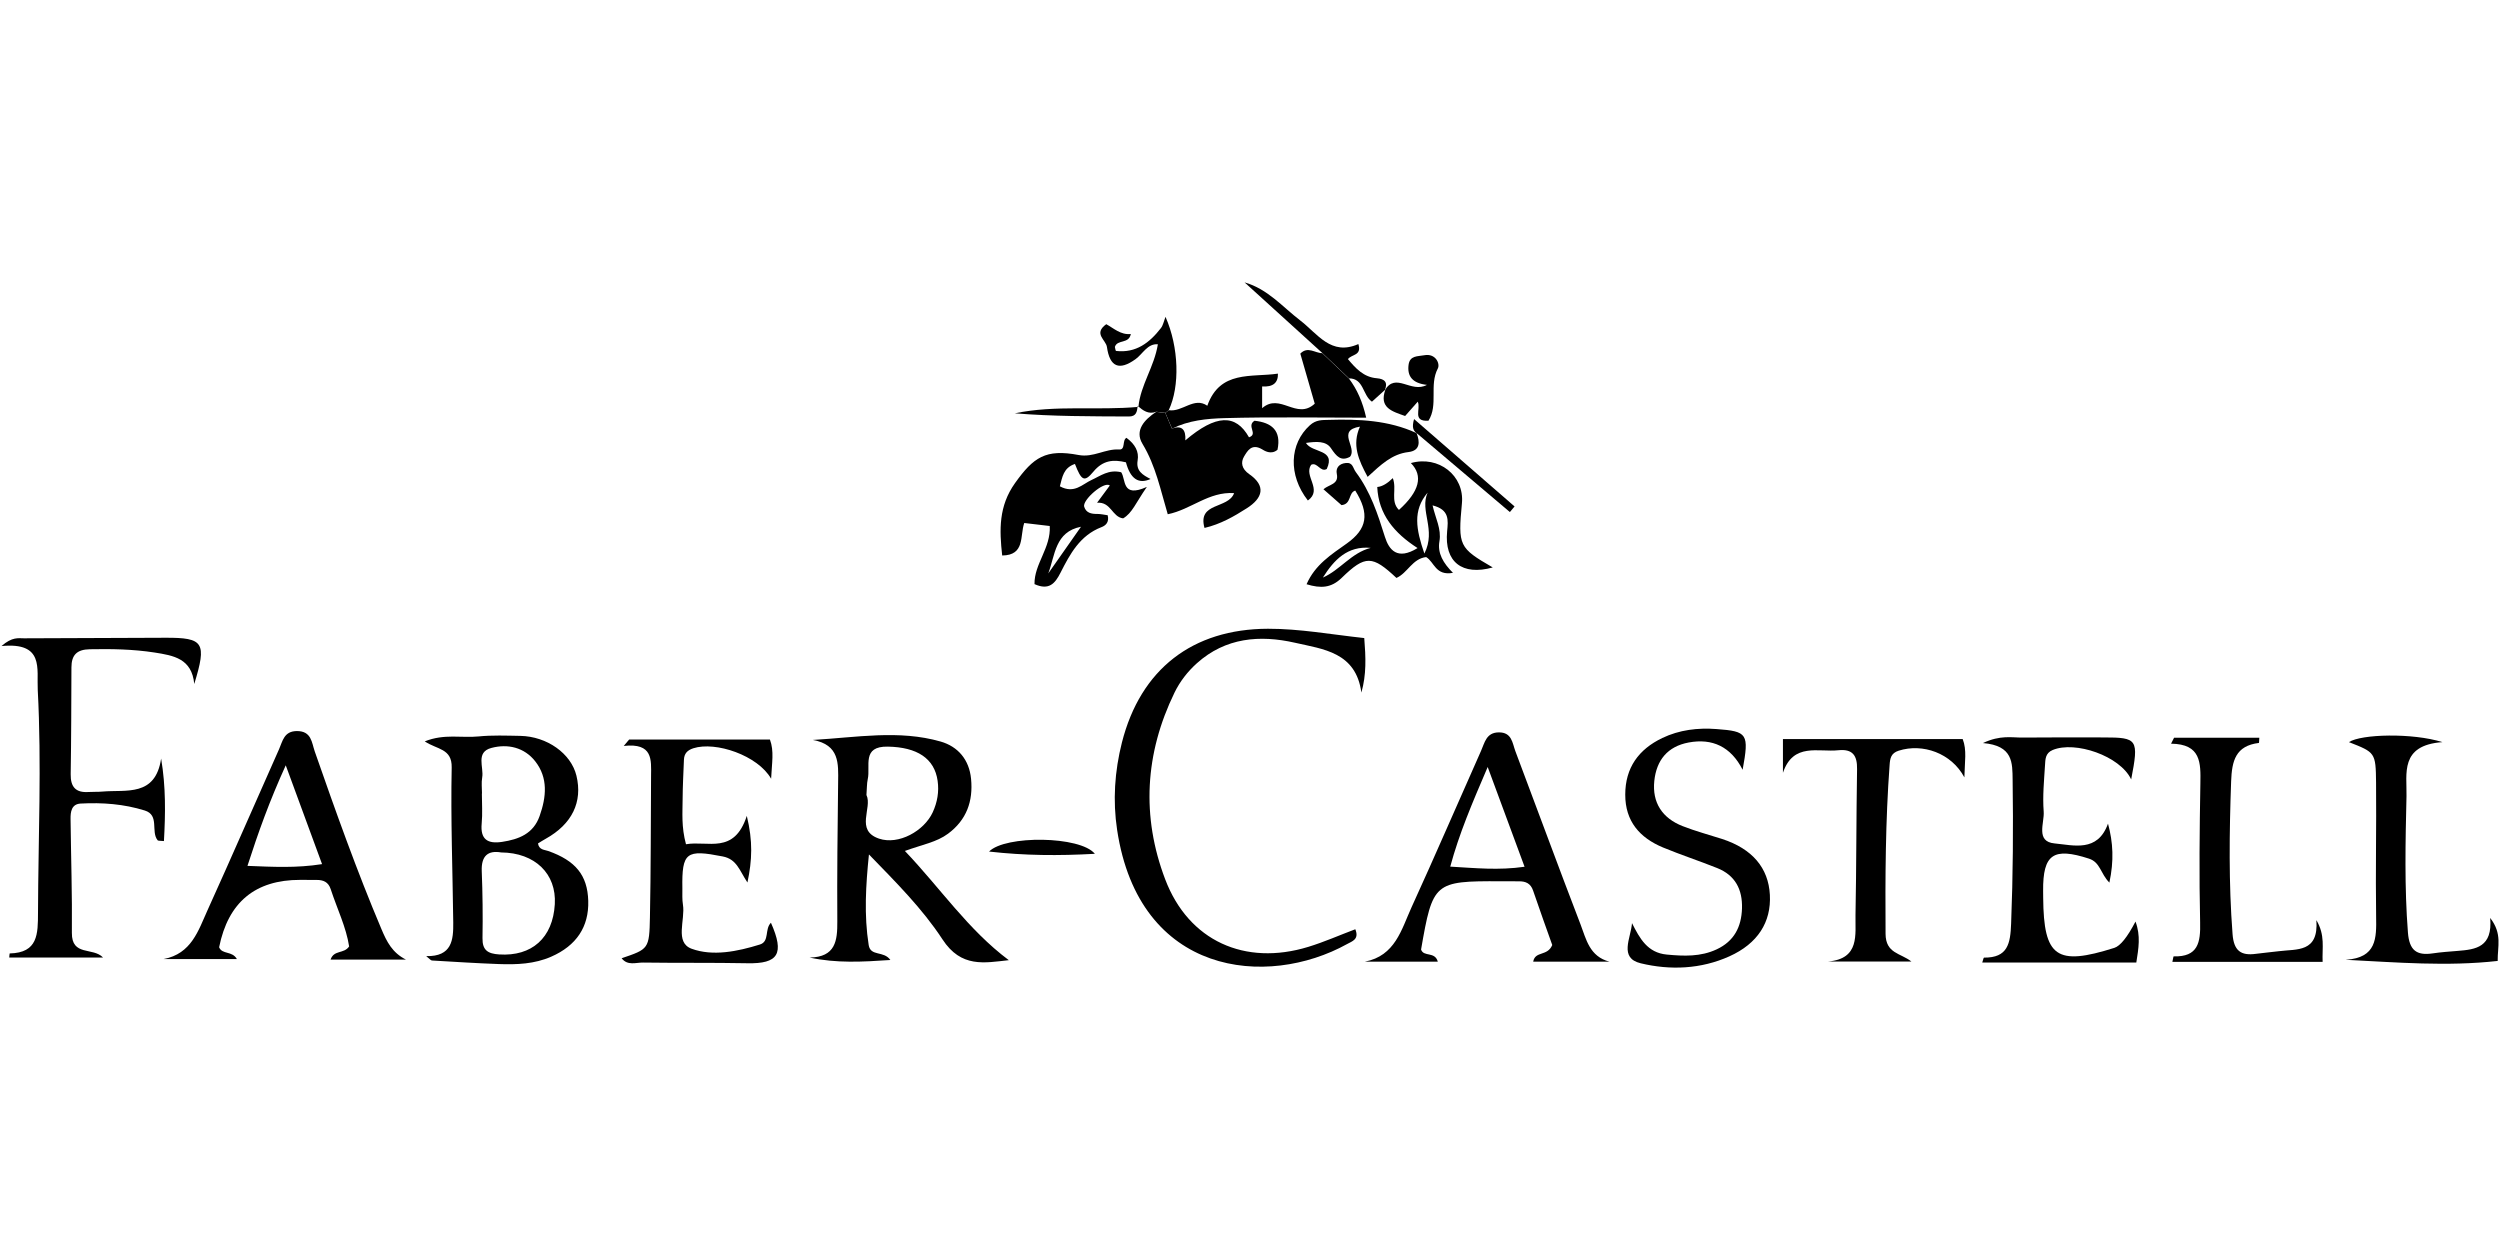 <?xml version="1.0" encoding="UTF-8"?><svg id="a" xmlns="http://www.w3.org/2000/svg" viewBox="0 0 400 200"><g id="b"><path d="M161.4,153.63c-3.89,.42-7.61,1.26-10.61-3.34-3.21-4.91-7.46-9.15-11.76-13.58-.5,4.9-.8,9.69-.04,14.5,.3,1.87,2.4,.86,3.47,2.39-4.47,.3-8.61,.54-12.92-.39,4.17-.08,4.45-2.71,4.43-5.8-.05-7.42,.04-14.84,.13-22.26,.04-2.98,.24-5.98-4.05-6.76,6.99-.4,13.77-1.66,20.46,.26,2.77,.8,4.56,2.89,4.86,5.96,.35,3.59-.72,6.58-3.68,8.78-1.83,1.36-4.07,1.73-6.91,2.76,5.68,5.96,10.11,12.6,16.62,17.47Zm-22.76-26.41c.97,2.03-1.87,5.64,2,6.96,3.13,1.06,7.22-1.22,8.6-4.22,.73-1.6,1.03-3.28,.78-5.03-.51-3.61-3.31-5.38-7.95-5.47-4.25-.09-2.76,3.12-3.23,5.21-.16,.71-.12,1.47-.21,2.56Z"/><path d="M68.21,152.98c4.11,.08,4.34-2.6,4.31-5.38-.1-8.27-.42-16.54-.25-24.81,.06-3.06-2.36-2.85-4.31-4.17,3.11-1.26,5.93-.52,8.61-.79,2.2-.22,4.44-.13,6.66-.09,4.31,.08,8.14,2.83,9,6.37,1.02,4.21-.71,7.75-4.91,10.09-.42,.23-.82,.49-1.24,.75,.16,1.06,1.06,1,1.64,1.21,4.38,1.55,6.28,3.88,6.4,7.98,.12,4.16-1.91,7.17-5.93,8.93-2.69,1.18-5.51,1.28-8.36,1.18-3.57-.13-7.15-.36-10.72-.57-.19-.01-.37-.27-.91-.69Zm11.96-16.59c-2.04-.35-3.19,.49-3.09,2.99,.14,3.57,.18,7.14,.12,10.71-.04,1.97,.88,2.5,2.66,2.62,5.23,.34,8.6-2.64,8.91-8.05,.28-4.83-3.14-8.23-8.6-8.27Zm-3.05-9.42h-.02c0,1.6,.12,3.2-.03,4.79-.24,2.55,.95,3.29,3.27,2.94,2.68-.41,5-1.3,6-4.14,1.07-3.03,1.39-6.09-.71-8.76-1.75-2.22-4.39-2.83-7.01-2.13-2.56,.68-1.18,3.09-1.47,4.73-.15,.83-.03,1.71-.03,2.57Z"/><path d="M31.08,109.44c-.38-4.08-3.31-4.56-6.37-5.04-3.44-.53-6.89-.59-10.36-.52-2.06,.04-2.92,.93-2.92,2.91-.02,5.69-.03,11.38-.12,17.08-.03,2.05,.81,2.99,2.86,2.85,.74-.05,1.49,0,2.23-.07,3.81-.33,8.46,.87,9.38-5.28,.77,4.56,.69,8.86,.45,13.2-.58-.07-.92-.01-1.02-.14-1.11-1.4,.34-4.01-2.05-4.75-3.33-1.04-6.79-1.3-10.26-1.11-1.47,.08-1.63,1.33-1.61,2.49,.07,6.06,.27,12.12,.21,18.19-.04,3.8,3.38,2.26,4.98,3.95H1.48c.02-.21,.04-.64,.07-.65,4.54-.1,4.52-3.12,4.53-6.53,.04-11.88,.59-23.75-.04-35.63-.18-3.4,1.07-7.68-5.8-7.02,1.72-1.51,2.71-1.24,3.59-1.24,7.55-.04,15.09-.06,22.64-.09,6.12-.02,6.65,.75,4.61,7.4Z"/><path d="M218.28,102.07c.25,3.14,.36,5.86-.46,8.74-.87-6.47-6.11-6.94-10.62-7.97-5.62-1.28-11.11-.84-15.7,3.28-1.48,1.33-2.71,2.91-3.58,4.7-4.74,9.74-5.31,19.82-1.49,29.87,3.74,9.86,12.77,13.91,22.89,10.81,2.55-.78,5-1.87,7.53-2.82,.66,1.63-.52,1.92-1.3,2.36-12.83,7.12-33.29,5.12-36.81-18.25-.71-4.69-.4-9.38,.77-14,2.98-11.73,11.3-18.16,23.36-18.19,5.09-.01,10.06,.91,15.41,1.49Z"/><path d="M227.37,151.92c.41,1.24,2.22,.26,2.68,1.95h-11.69c4.88-.93,5.87-5.16,7.48-8.69,3.8-8.31,7.41-16.7,11.13-25.05,.58-1.3,.83-2.93,2.83-2.95,2.11-.02,2.17,1.7,2.66,3.01,3.49,9.24,6.88,18.51,10.43,27.73,.89,2.31,1.42,5.13,4.64,5.95h-12.22c.31-1.76,2.28-.81,3.05-2.67-.89-2.51-2.01-5.6-3.07-8.72-.39-1.14-1.18-1.48-2.26-1.47-.99,0-1.98,0-2.96-.01-10.6-.04-10.83,.15-12.7,10.93Zm10.66-29.2c-2.52,5.87-4.56,10.65-5.99,15.94,4.06,.23,7.7,.62,11.89,.02-1.91-5.16-3.72-10.07-5.9-15.96Z"/><path d="M64.96,153.54h-12.07c.53-1.6,2.14-.88,2.97-2.11-.46-3.05-1.93-6.05-2.95-9.17-.38-1.15-1.18-1.48-2.27-1.47-.87,0-1.73-.01-2.6-.01q-10.81-.02-12.98,10.78c.48,1.2,2.09,.54,2.84,1.89h-11.73c4.47-.84,5.57-4.59,7.04-7.83,3.88-8.55,7.61-17.17,11.44-25.75,.57-1.28,.78-2.89,2.85-2.9,2.35-.01,2.37,1.85,2.86,3.26,3.34,9.57,6.73,19.12,10.68,28.45,.84,1.99,1.72,3.76,3.92,4.86Zm-25.37-15c4.13,.16,7.8,.37,11.94-.28-1.91-5.18-3.68-10.02-5.81-15.81-2.63,5.78-4.38,10.68-6.13,16.1Z"/><path d="M109.75,135.08c3.51-.62,7.71,1.7,9.74-4.54,.98,4.08,.86,7.05,.1,10.66-1.3-1.95-1.69-3.73-3.96-4.17-5.82-1.14-6.55-.71-6.45,5.13,.01,.87-.05,1.75,.09,2.59,.4,2.43-1.36,6.04,1.39,7.05,3.39,1.24,7.33,.44,10.93-.68,1.57-.49,.72-2.47,1.76-3.48,2.21,4.98,1.18,6.58-3.78,6.48-5.56-.11-11.13-.03-16.69-.11-1.12-.02-2.46,.55-3.42-.69,4.31-1.47,4.43-1.47,4.53-6.57,.15-7.54,.13-15.08,.18-22.62,.02-2.55,.33-5.3-4.37-4.78l.86-1.02h22.53c.69,1.87,.31,3.68,.19,6.27-2.13-3.74-8.88-6.02-12.44-4.88-.96,.31-1.47,.84-1.51,1.83-.08,2.1-.2,4.2-.21,6.3-.01,2.2-.22,4.43,.54,7.24Z"/><path d="M340.99,124.71c-1.79-3.78-8.98-6.21-12.56-4.71-1.2,.5-1.17,1.51-1.23,2.45-.15,2.46-.4,4.95-.21,7.4,.14,1.81-1.35,4.82,1.76,5.1,2.98,.27,6.87,1.48,8.53-3.17,.82,3.02,.97,5.95,.22,9.44-1.44-1.46-1.44-3.25-3.27-3.84-5.68-1.84-7.38-.73-7.33,5.17,0,.37,0,.74,.01,1.11,.08,9.49,2.13,10.93,11.38,8q1.43-.45,3.39-4.21c.85,2.28,.49,4.27,.13,6.56h-24.65c.13-.38,.2-.79,.28-.79,3.81,.03,4.22-2.23,4.34-5.46,.3-7.66,.35-15.32,.24-22.98-.04-2.73,.09-5.49-4.75-5.89,2.79-1.32,4.61-.86,6.35-.88,4.33-.05,8.65-.02,12.98-.02,5.42,0,5.63,.29,4.39,6.71Z"/><path d="M278.83,123.18c-1.88-3.72-4.87-5.09-8.65-4.38-3.4,.64-5.14,2.85-5.49,6.13-.37,3.51,1.29,5.98,4.53,7.25,2.06,.81,4.22,1.38,6.33,2.06,4.81,1.57,7.4,4.61,7.63,8.94,.23,4.37-1.95,7.79-6.47,9.83-4.57,2.06-9.48,2.25-14.18,1.12-3.55-.85-1.59-4.02-1.41-6.43,1.24,2.46,2.48,4.74,5.56,5.03,2.73,.26,5.42,.37,8-.84,2.79-1.31,3.94-3.58,4.04-6.54,.09-3.03-1.08-5.31-3.97-6.46-2.87-1.15-5.81-2.11-8.66-3.29-3.73-1.55-6.06-4.19-6.05-8.46,0-4.31,2.15-7.25,5.93-9.06,2.74-1.31,5.69-1.66,8.69-1.43,4.96,.37,5.21,.74,4.16,6.52Z"/><path d="M285.27,123.63v-5.38h28.76c.69,1.77,.32,3.62,.27,6.13-2.08-3.9-6.68-5.49-10.51-4.27-1.23,.39-1.38,1.22-1.45,2.25-.67,9.01-.71,18.02-.65,27.05,.02,3.17,2.39,3.06,4.13,4.43h-13.3c5.07-.45,4.3-4.29,4.36-7.42,.15-7.78,.12-15.57,.25-23.36,.04-2.19-.72-3.26-3-3.02-3.18,.34-7.2-1.27-8.85,3.58Z"/><path d="M183.48,77.93c-1.79,2.59-2.33,4.16-3.78,5.01-1.78-.22-1.92-2.68-4.17-2.5l2.04-2.76c-.92-.75-4.44,2.35-4.1,3.4,.31,.99,1.14,1.16,2.09,1.15,.58,0,1.16,.14,1.67,.21,.28,1.13-.34,1.66-1.01,1.91-3.43,1.32-5.02,4.29-6.53,7.27-.9,1.78-1.87,2.87-4.17,1.84-.06-3.23,2.64-5.79,2.44-9.3l-4.08-.48c-.72,2.04,.17,5.16-3.53,5.2-.46-4.12-.57-7.9,2.05-11.58,2.96-4.15,4.91-5.5,10.17-4.5,2.38,.45,4.27-1.03,6.5-.88,1.05,.07,.44-1.47,1.16-1.87,1.37,1.01,2.04,2.2,1.79,3.63-.28,1.67,.8,2.31,2.07,2.96q-2.88,1.3-3.94-2.67c-2-.48-3.67-.36-5.21,1.5-1.44,1.73-1.91,1.45-2.95-1.24-1.85,.62-2.02,2.11-2.41,3.58,2.31,1.25,3.59-.34,5.06-1.01,1.45-.66,2.75-1.73,4.75-1.24,.79,1.15,.04,4.17,4.09,2.35Zm-10.52,6.35c-4.17,.81-4.13,4.54-5.24,7.47,1.75-2.49,3.49-4.98,5.24-7.47Z"/><path d="M375.35,153.56c4.91-.32,4.89-3.44,4.83-6.87-.11-7.16,.06-14.32-.01-21.48-.05-4.82-.14-4.82-4.34-6.47,1.93-1.29,10.15-1.51,14.96,0-6.86,.49-5.67,5.05-5.75,8.64-.17,7.28-.34,14.56,.23,21.84,.22,2.8,1.35,3.71,3.96,3.32,1.34-.2,2.7-.29,4.05-.4,2.83-.23,5.56-.57,5.15-5.27,1.98,2.56,1.16,4.57,1.2,6.88-8.11,.91-16.08,.23-24.27-.18Z"/><path d="M347.85,118.04h13.64c-.03,.4-.03,.83-.07,.83-3.72,.46-4.32,2.83-4.44,6.16-.29,8.16-.4,16.29,.23,24.44,.2,2.64,1.32,3.48,3.75,3.14,1.22-.17,2.46-.26,3.68-.42,2.83-.37,6.37,.27,5.98-4.97,1.44,2.44,.9,4.42,1,6.68h-24.04c.11-.48,.16-.88,.2-.88,3.92,.11,4.32-2.22,4.24-5.45-.17-7.41-.09-14.83,.04-22.24,.06-3.27,.11-6.29-4.69-6.34l.48-.95Z"/><path d="M187.52,68.57c1.57-.57,2.25,.17,2.13,1.89,4.93-4.18,8.07-4.26,10.19-.49,1.52-.52-.46-1.81,.88-2.65,2.7,.28,4.33,1.53,3.68,4.64-1.04,.89-2.15,.12-2.5-.09-1.66-.96-2.33,.31-2.85,1.17-.57,.95-.38,1.99,.81,2.81,2.79,1.93,2.15,3.86-.37,5.47-2.07,1.32-4.21,2.55-6.77,3.15-1.16-4.16,3.79-2.99,4.74-5.57-4.06-.28-6.89,2.63-10.62,3.38-1.14-3.81-1.91-7.74-4.04-11.26-1.31-2.16,.32-3.88,2.18-5.12l1.47,.18c.35,.83,.71,1.67,1.06,2.5Z"/><path d="M232.49,91.65c-2.82,.53-3.01-1.77-4.31-2.52-2.21,.26-2.97,2.56-4.75,3.34-3.84-3.6-4.97-3.7-8.75-.02-1.69,1.64-3.34,1.72-5.63,1.03,1.36-3.13,3.96-4.76,6.42-6.51,3.28-2.33,3.7-4.75,1.37-8.48-1.14,.36-.57,2.17-2.2,2.33-.81-.71-1.78-1.56-2.89-2.54,.91-.79,2.49-.77,2.14-2.45-.2-.94,.35-1.64,1.44-1.75,1.15-.12,1.11,.79,1.6,1.45,2.35,3.14,3.51,6.72,4.66,10.38,.65,2.06,1.97,3.79,5.22,1.78-3.75-2.41-6.25-5.4-6.45-9.77,.84-.07,1.67-.62,2.49-1.42,.68,1.77-.44,3.69,.98,5.09q4.93-4.44,1.91-7.5c4.44-1.26,8.58,2,8.17,6.42-.64,6.83-.49,7.14,4.93,10.28-4.88,1.37-7.77-.87-7.3-5.77,.17-1.8,.4-3.47-2.33-4.16,.47,2.09,1.44,3.79,1.1,5.74-.34,1.92,.61,3.51,2.19,5.08Zm-4.59-3.08c1.94-3.83-.8-6.82,.52-9.75-2.42,2.86-1.85,5.88-.52,9.75Zm-8.58-.91c-3.74-.35-5.88,1.93-7.66,4.75,2.76-1.2,4.56-3.97,7.66-4.75Z"/><path d="M187.52,68.57c-.35-.83-.71-1.67-1.06-2.5,.18-.16,.36-.3,.55-.44,2.17,.34,4.04-2.19,6.16-.71,2.03-5.73,7.06-4.51,11.3-5.14q.06,2.23-2.53,2.05v3.48c2.88-2.53,5.5,1.96,8.42-.72-.69-2.38-1.5-5.21-2.31-8.01,1.2-1.24,2.37-.06,3.51-.08l4.26,4.05c1.33,1.77,2.2,3.75,2.77,6.28-7.67,0-15.19-.14-22.69,.07-2.82,.08-5.74,.36-8.38,1.69Z"/><path d="M226.65,69.29c.57,1.45,.57,2.82-1.3,3.04-2.63,.31-4.39,2-6.53,3.97-1.47-2.73-2.53-5.11-1.23-8.04-3.85,.62-.35,3.36-1.6,4.83-1.44,.77-2.15-.06-3.03-1.37-.79-1.18-2.32-1.1-4.01-.85,1,1.66,4.83,.93,3.33,4.17-1.02,.58-1.52-1.18-2.5-.67-1.24,1.79,1.9,3.97-.52,5.71-3.19-4.09-2.94-9.08,.31-12.03,1-.91,1.97-.84,3.04-.87,4.8-.14,9.55,.05,14.02,2.11h.02Z"/><path d="M187.01,65.62c-.19,.14-.37,.29-.55,.44-.49-.06-.98-.12-1.47-.18-1.23,.47-2.11-.2-2.96-.93l.12,.13c.34-3.5,2.53-6.37,3.11-10-1.68-.12-2.4,1.54-3.58,2.39-2.61,1.88-4.12,1.25-4.57-1.95-.16-1.15-2.22-2.12-.11-3.65,1.17,.63,2.31,1.75,3.93,1.57-.3,1.64-2.17,.82-2.55,2.07,.06,.22,.1,.63,.19,.64,3.19,.37,5.37-1.32,7.18-3.66,.34-.44,.45-1.07,.73-1.8,2.15,4.88,2.32,11.11,.52,14.93Z"/><path d="M215.83,60.53l-4.26-4.05c-4.15-3.77-8.29-7.54-12.44-11.3,3.71,1.06,6.05,3.9,8.88,6.07,2.81,2.15,4.95,5.74,9.33,3.8,.57,1.89-1.06,1.59-1.67,2.41,1.23,1.46,2.49,2.89,4.63,3.06,1.29,.11,1.79,.67,1.26,1.94l.12-.15c-.71,.64-1.41,1.28-2.17,1.96-1.52-1.05-1.28-3.74-3.68-3.73Z"/><path d="M221.68,62.31l-.12,.15c1.76-2.99,4.17,.52,6.75-.88-2.34-.26-3.17-1.39-2.94-3.2,.2-1.53,1.47-1.34,2.51-1.54,1.82-.35,2.57,1.36,2.17,2.12-1.41,2.68,.11,5.83-1.5,8.36-2.65,.14-1.17-1.87-1.71-3.05-.74,.83-1.39,1.57-2.02,2.29-2.03-.73-4.23-1.28-3.15-4.24Z"/><path d="M175.18,136.61c-5.86,.32-11.16,.29-16.93-.36,2.58-2.64,14.61-2.51,16.93,.36Z"/><path d="M182.03,64.96c-.11,.86-.18,1.68-1.41,1.68-6.08-.03-12.16-.01-18.25-.51,6.55-1.37,13.21-.42,19.79-1.03l-.12-.13Z"/><path d="M226.65,69.29h-.02c-.52-.41-.75-.93-.38-2.24,5.5,4.78,10.79,9.38,16.08,13.98l-.75,.9c-4.98-4.22-9.96-8.43-14.94-12.65Z"/></g></svg>